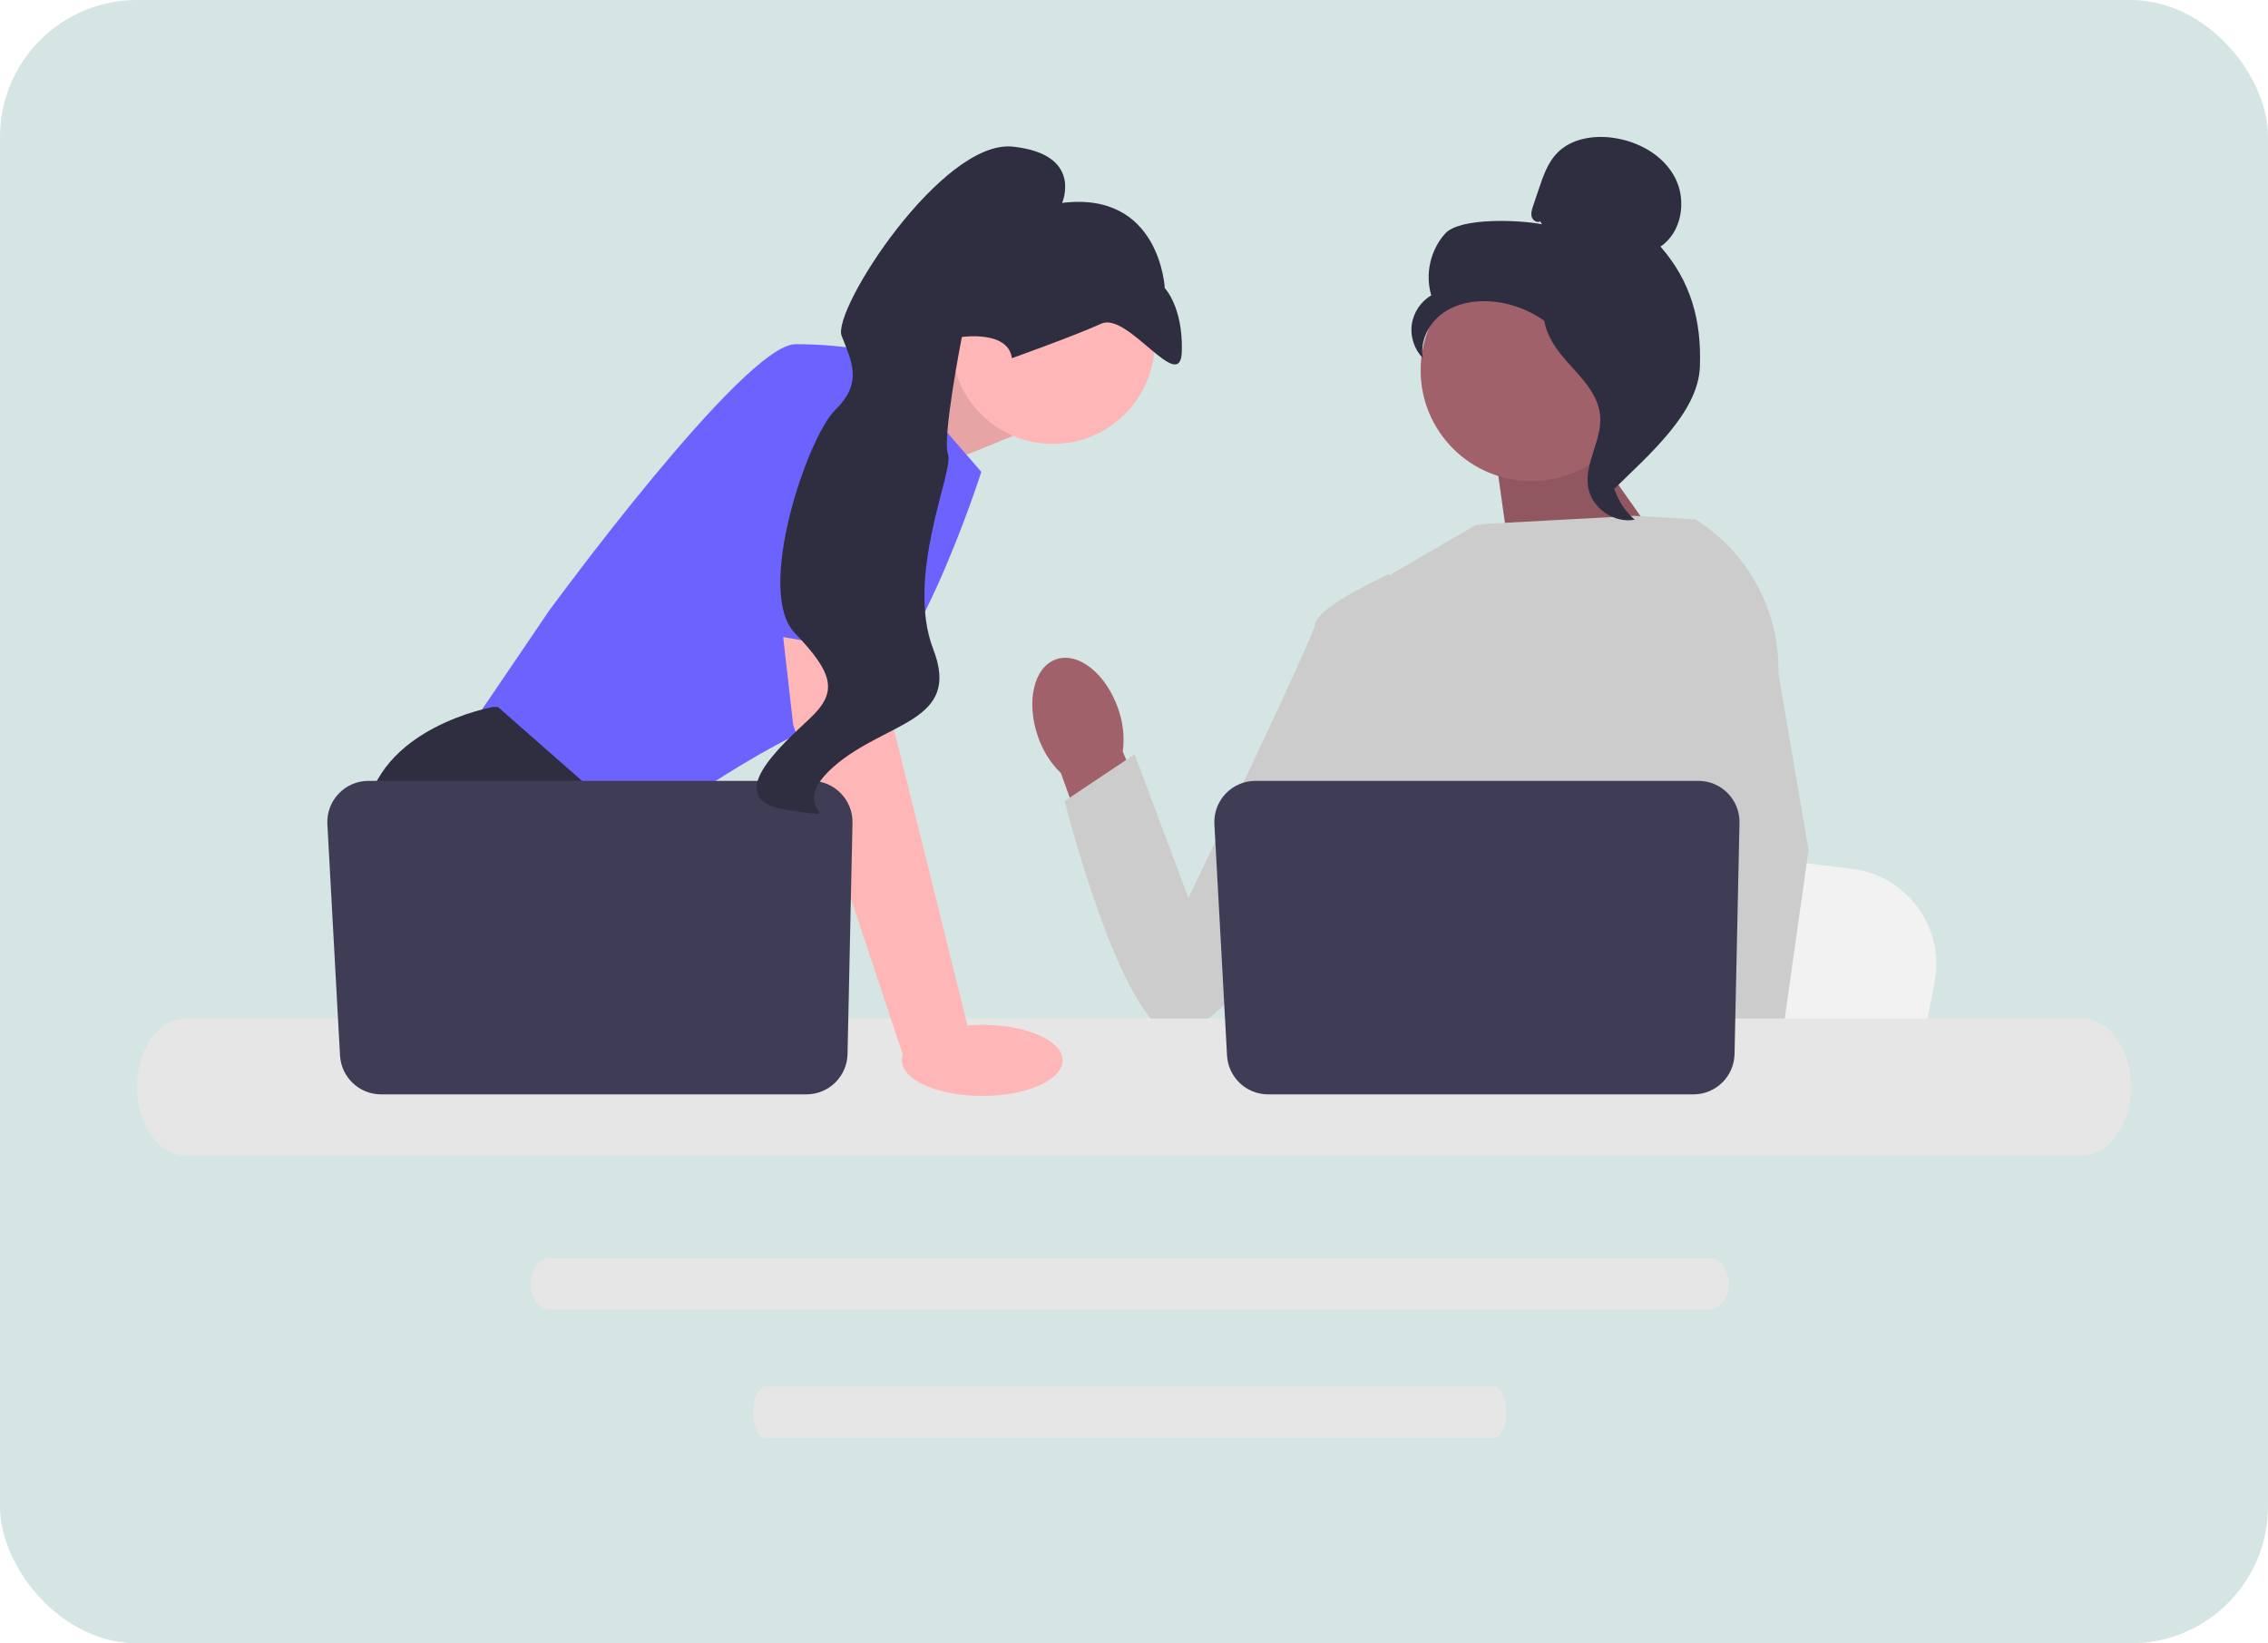 <svg width="265" height="192" viewBox="0 0 265 192" fill="none" xmlns="http://www.w3.org/2000/svg">
<rect width="265" height="192" rx="16" fill="#C7DCDA" fill-opacity="0.75"/>
<g clip-path="url(#clip0_201_44679)">
<path d="M199.718 147H64.284C63.026 147 62 148.345 62 149.998C62 151.655 63.026 153 64.284 153H199.718C200.977 153 202 151.655 202 149.998C202 148.345 200.977 147 199.718 147Z" fill="#E6E6E6"/>
<path d="M174.566 162H89.436C88.645 162 88 163.345 88 164.998C88 166.655 88.645 168 89.436 168H174.566C175.357 168 176 166.655 176 164.998C176 163.345 175.357 162 174.566 162Z" fill="#E6E6E6"/>
<path d="M100.889 45.35L113.089 40.216L118.321 50.943L105.501 56.176L100.889 45.35Z" fill="#FFB6B6"/>
<path opacity="0.1" d="M100.889 45.35L113.089 40.216L118.321 50.943L105.501 56.176L100.889 45.35Z" fill="black"/>
<path d="M102.623 41.262L114.658 55.129C114.658 55.129 106.286 81.555 97.914 83.909C89.541 86.264 74.104 97.776 74.104 97.776L54.743 85.218L64.162 71.351C64.162 71.351 86.925 40.216 92.942 40.216C98.96 40.216 102.623 41.262 102.623 41.262Z" fill="#6C63FF"/>
<path d="M86.361 131.658H58.345L56.574 129.291L49.342 119.623L47.678 117.399C47.678 117.399 41.398 105.887 42.707 95.421C44.015 84.956 57.62 82.601 57.62 82.601H58.18L74.836 97.237L73.842 110.858L79.116 119.623L86.361 131.658Z" fill="#2F2E41"/>
<path d="M64.083 131.658H56.574V120.539L64.083 131.658Z" fill="#2F2E41"/>
<path d="M226.042 114.778L225.108 119.623L222.79 131.659H176.221C176.584 128.961 177.082 125.078 177.613 120.887C177.665 120.468 177.72 120.047 177.772 119.623C179.104 109.087 180.561 97.164 180.561 97.164L186.684 97.907L198.562 99.346L203.402 99.932L216.364 101.505C222.826 102.287 227.272 108.383 226.042 114.778Z" fill="#F2F2F2"/>
<path d="M184.807 50.583L195.792 66.118L176.631 66.69L174.574 52.091L184.807 50.583Z" fill="#A0616A"/>
<path opacity="0.1" d="M184.807 50.583L195.792 66.118L176.631 66.69L174.574 52.091L184.807 50.583Z" fill="black"/>
<path d="M130.636 82.77C129.226 78.704 125.986 76.135 123.398 77.033C120.811 77.93 119.857 81.953 121.267 86.02C121.808 87.653 122.732 89.132 123.962 90.334L130.152 107.486L138.139 104.41L131.189 87.827C131.411 86.121 131.221 84.387 130.636 82.77Z" fill="#A0616A"/>
<path d="M204.99 74.854L204.975 90.686L203.502 96.533L200.472 108.561L198.267 119.623L196.624 127.865L196.038 130.808C195.596 131.104 195.156 131.386 194.716 131.658H156.446C154.272 130.353 153.056 129.338 153.056 129.338C153.056 129.338 153.657 128.772 154.346 127.865C155.507 126.331 156.912 123.82 156.051 121.42C155.871 120.918 155.824 120.306 155.879 119.623C156.229 115.118 160.955 107.499 160.955 107.499L159.976 96.191L159.547 91.235L162.572 67.073L172.433 61.34L174.136 61.175L190.941 60.268L197.887 60.668L198.203 60.754L204.99 74.854Z" fill="#CCCCCC"/>
<path d="M205.737 131.659H197.365L196.996 127.865L196.988 127.789L199.359 127.627L205.526 127.206L205.633 129.477L205.717 131.219L205.737 131.659Z" fill="#FFB6B6"/>
<path d="M207.799 78.682L211.316 99.317L208.446 119.623L207.999 122.784L207.209 128.364L206.965 130.081L206.973 130.266L207.033 131.658H197.091L196.725 127.865L196.693 127.524L195.945 119.754L195.932 119.623L194.344 103.145L197.457 91.235L197.688 90.359V90.356L199.042 69.964L197.993 60.697L197.983 60.61C198.003 60.623 198.022 60.636 198.043 60.65C198.098 60.684 198.153 60.718 198.205 60.754C204.317 64.632 207.959 71.434 207.799 78.682Z" fill="#CCCCCC"/>
<path d="M166.135 71.027L162.312 67.072C162.312 67.072 154.127 70.762 153.719 72.809C153.311 74.856 138.86 104.922 138.86 104.922L132.573 88.13L124.39 93.594C124.39 93.594 130.956 119.664 137.097 120.888C143.238 122.112 163.821 90.032 163.821 90.032L166.135 71.027Z" fill="#CCCCCC"/>
<path d="M243.309 119H21.688C18.551 119 16 122.591 16 127.002C16 131.413 18.551 135 21.688 135H243.309C246.446 135 249 131.413 249 127.002C249 122.591 246.446 119 243.309 119Z" fill="#E6E6E6"/>
<path d="M203.248 96.146L202.669 123.159C202.613 125.774 200.477 127.864 197.862 127.864H148.171C145.617 127.864 143.509 125.868 143.37 123.318L141.893 96.306C141.742 93.551 143.936 91.235 146.694 91.235H198.441C201.137 91.235 203.306 93.451 203.248 96.146Z" fill="#3F3D56"/>
<path d="M123.03 51.871C129.596 51.871 134.919 46.548 134.919 39.982C134.919 33.416 129.596 28.093 123.03 28.093C116.464 28.093 111.142 33.416 111.142 39.982C111.142 46.548 116.464 51.871 123.03 51.871Z" fill="#FFB6B6"/>
<path d="M103.146 71.089L104.454 85.217L113.35 121.062L105.664 123.755L92.68 84.694L90.887 68.996L103.146 71.089Z" fill="#FFB6B6"/>
<path d="M99.608 96.146L99.029 123.159C98.973 125.774 96.837 127.864 94.221 127.864H44.53C41.977 127.864 39.869 125.868 39.729 123.318L38.252 96.306C38.102 93.551 40.295 91.235 43.054 91.235H94.8C97.496 91.235 99.665 93.451 99.608 96.146Z" fill="#3F3D56"/>
<path d="M114.766 128.047C119.951 128.047 124.155 126.188 124.155 123.895C124.155 121.601 119.951 119.742 114.766 119.742C109.581 119.742 105.377 121.601 105.377 123.895C105.377 126.188 109.581 128.047 114.766 128.047Z" fill="#FFB6B6"/>
<path d="M84.7 73.249L90.064 44.663C90.064 44.663 104.977 42.57 105.5 47.541C106.024 52.513 105.127 76.807 105.127 76.807L84.7 73.249Z" fill="#6C63FF"/>
<path d="M118.231 41.851C118.231 41.851 125.585 39.226 128.687 37.814C131.789 36.402 137.952 46.252 138.09 41.05C138.227 35.847 136.097 33.666 136.097 33.666C136.097 33.666 135.565 22.285 124.099 23.708C124.099 23.708 126.621 18.014 118.343 17.134C110.065 16.253 97.185 36.244 98.339 39.232C99.492 42.22 100.875 44.69 97.602 47.884C94.33 51.078 88.202 69.107 92.865 73.958C97.527 78.809 97.833 80.914 94.638 83.932C91.444 86.951 83.894 93.513 92.057 94.652C100.221 95.791 91.31 94.941 97.397 89.587C103.483 84.234 112.364 84.452 109.048 75.863C105.732 67.274 111.493 54.965 110.772 53.098C110.051 51.231 112.387 39.374 112.387 39.374C112.387 39.374 117.824 38.575 118.231 41.851Z" fill="#2F2E41"/>
<path d="M178.934 56.206C186.081 56.206 191.876 50.411 191.876 43.264C191.876 36.117 186.081 30.322 178.934 30.322C171.786 30.322 165.992 36.117 165.992 43.264C165.992 50.411 171.786 56.206 178.934 56.206Z" fill="#A0616A"/>
<path d="M179.967 25.865C179.592 26.083 179.091 25.753 178.971 25.336C178.851 24.919 178.991 24.477 179.129 24.066L179.828 21.998C180.323 20.531 180.848 19.013 181.921 17.897C183.54 16.212 186.112 15.783 188.428 16.093C191.403 16.492 194.337 18.103 195.72 20.766C197.103 23.429 196.514 27.145 194.015 28.806C197.577 32.888 198.818 37.438 198.622 42.851C198.426 48.264 192.527 53.247 188.679 57.06C187.82 56.539 187.039 54.099 187.512 53.212C187.984 52.325 187.307 51.298 187.892 50.482C188.477 49.665 188.967 50.965 188.375 50.153C188.002 49.641 189.459 48.462 188.904 48.155C186.22 46.672 185.328 43.327 183.642 40.765C181.609 37.675 178.13 35.583 174.447 35.236C172.419 35.044 170.276 35.391 168.614 36.569C166.951 37.746 165.875 39.85 166.26 41.851C165.262 40.837 164.765 39.352 164.952 37.941C165.14 36.53 166.007 35.226 167.236 34.508C166.489 32.037 167.129 29.195 168.863 27.284C170.597 25.372 177.631 25.698 180.163 26.201L179.967 25.865Z" fill="#2F2E41"/>
<path d="M180.36 35.31C183.713 35.672 186.134 38.577 188.178 41.259C189.357 42.805 190.591 44.512 190.561 46.456C190.531 48.421 189.218 50.106 188.59 51.968C187.563 55.012 188.564 58.634 191.007 60.719C188.593 61.178 185.983 59.367 185.566 56.946C185.081 54.127 187.218 51.406 186.965 48.557C186.742 46.047 184.764 44.115 183.082 42.239C181.401 40.362 179.821 37.871 180.595 35.473L180.36 35.31Z" fill="#2F2E41"/>
</g>
<defs>
<clipPath id="clip0_201_44679">
<rect width="233" height="152" fill="white" transform="translate(16 16)"/>
</clipPath>
</defs>
</svg>
